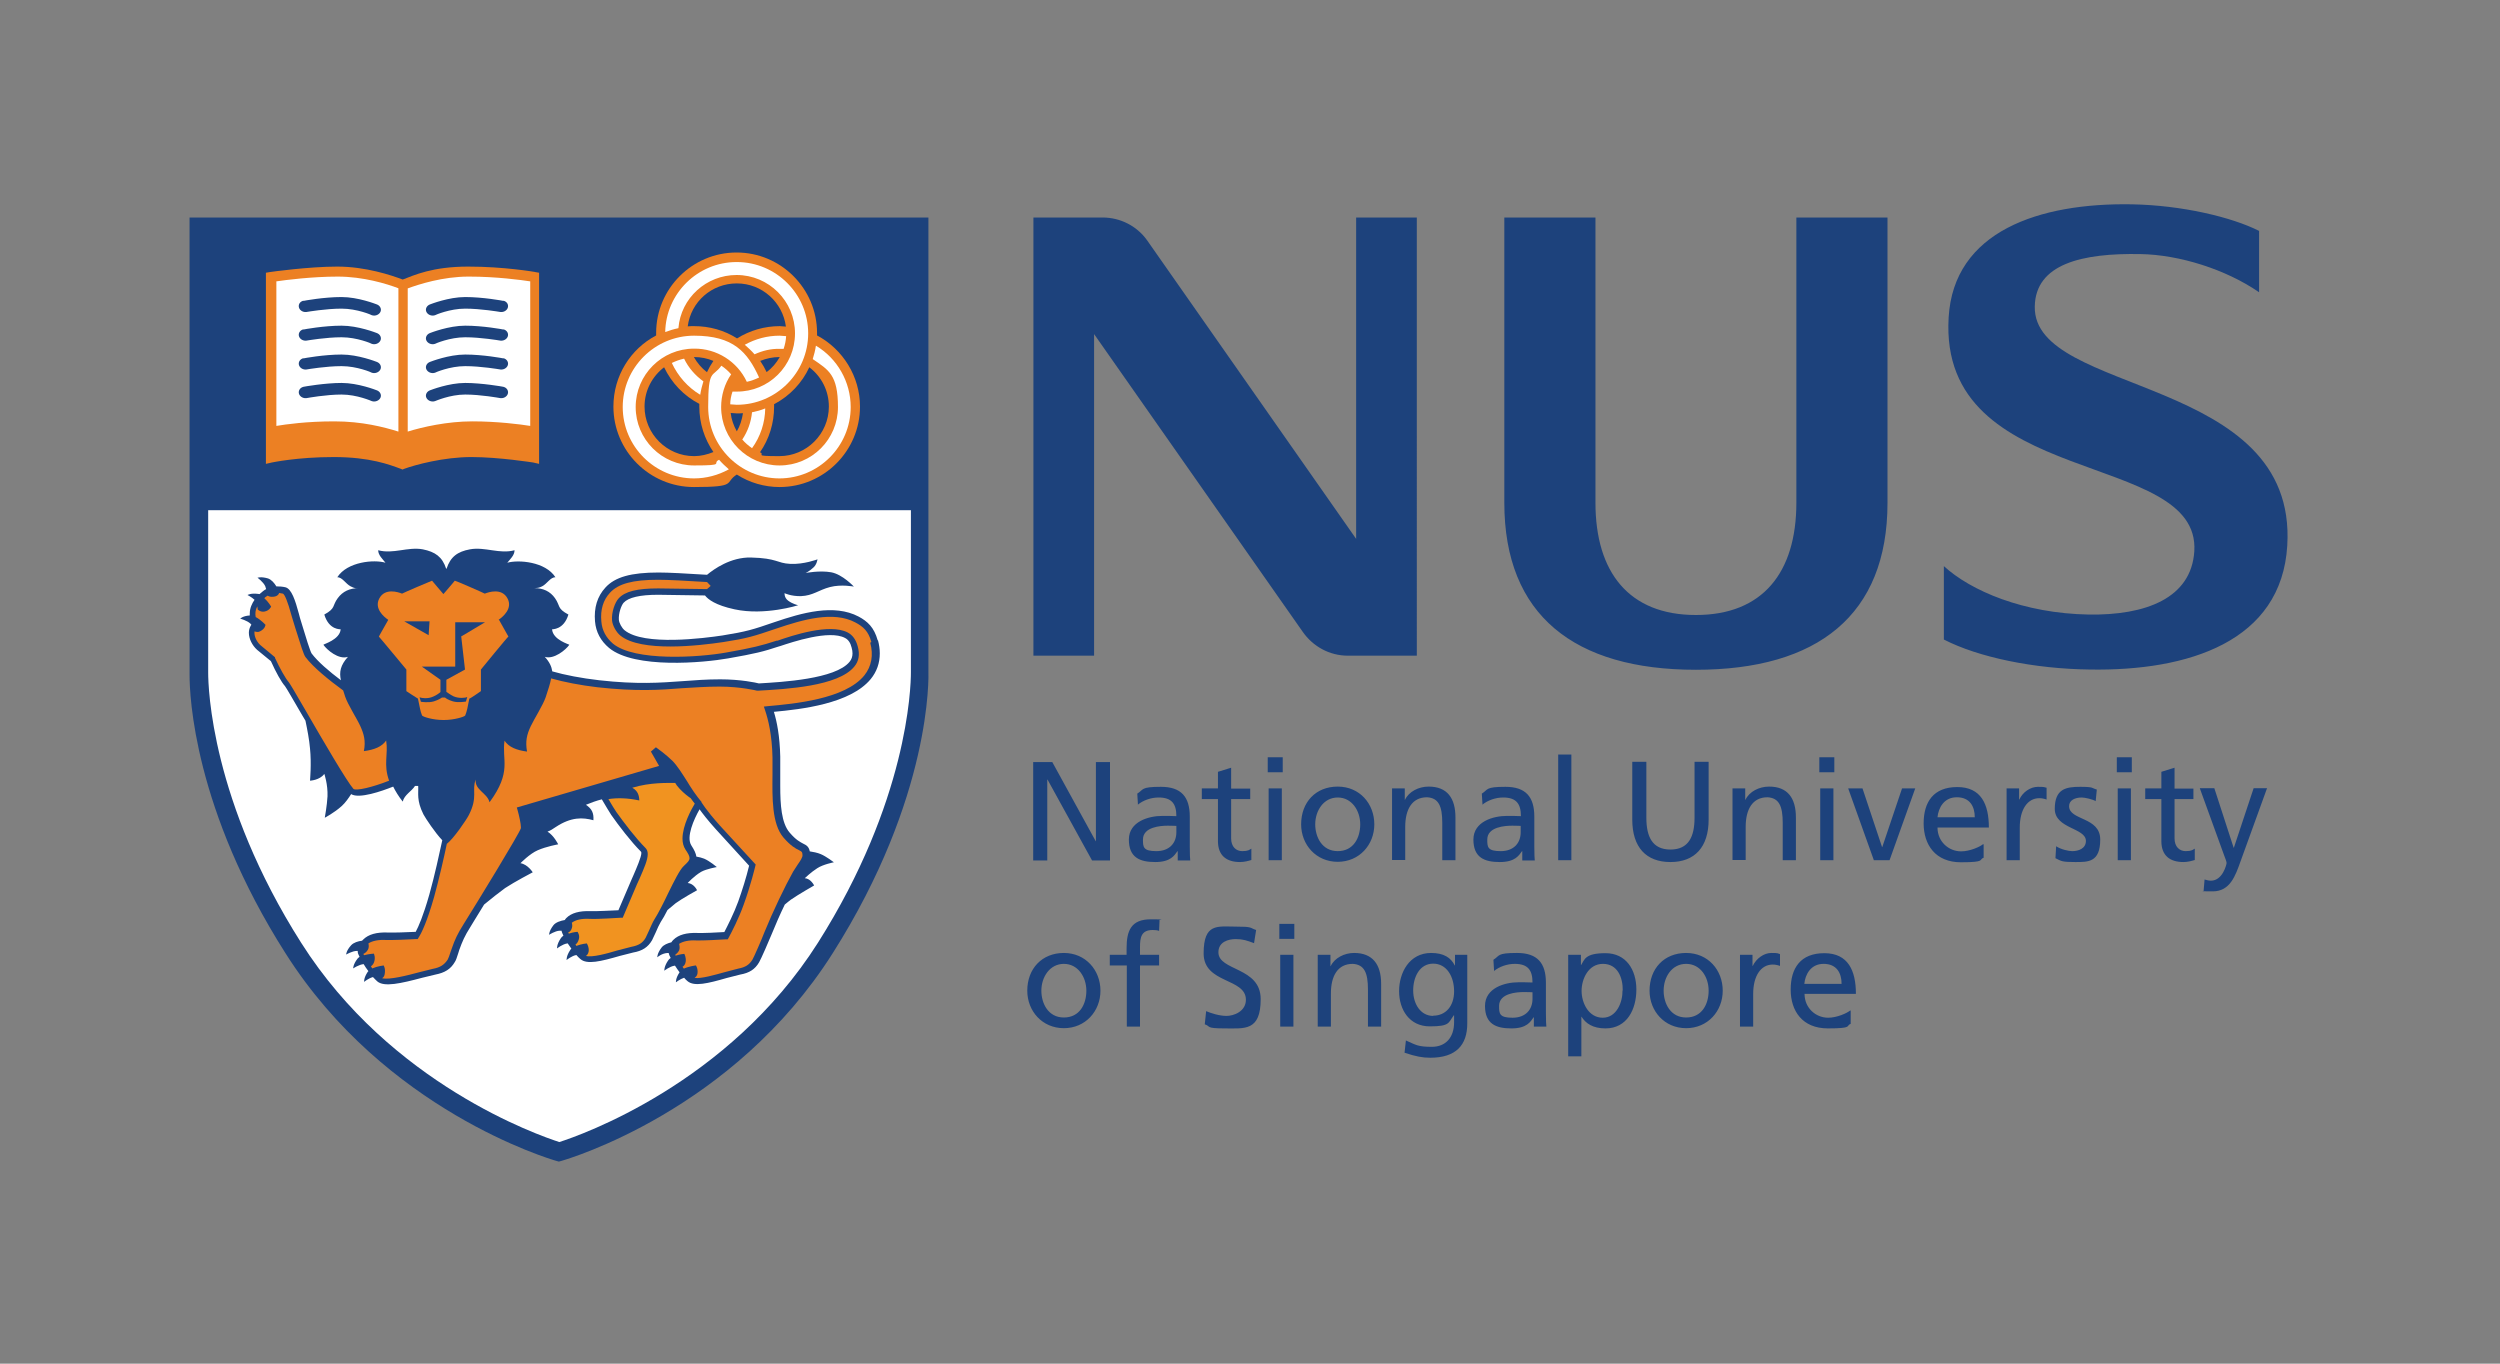 <?xml version="1.0" encoding="UTF-8"?>
<svg id="Layer_1" xmlns="http://www.w3.org/2000/svg" xmlns:xlink="http://www.w3.org/1999/xlink" version="1.1" viewBox="0 0 1100 600">
  <rect x="0" y="0" width="1100" height="600" fill="#808080" stroke="none"/>
  <!-- Generator: Adobe Illustrator 29.8.1, SVG Export Plug-In . SVG Version: 2.1.1 Build 2)  -->
  <defs>
    <style>
      .st0 {
        fill: none;
      }

      .st1 {
        clip-path: url(#clippath-11);
      }

      .st2 {
        clip-path: url(#clippath-10);
      }

      .st3 {
        clip-path: url(#clippath-13);
      }

      .st4 {
        clip-path: url(#clippath-14);
      }

      .st5 {
        clip-path: url(#clippath-12);
      }

      .st6 {
        clip-path: url(#clippath-1);
      }

      .st7 {
        clip-path: url(#clippath-3);
      }

      .st8 {
        clip-path: url(#clippath-4);
      }

      .st9 {
        clip-path: url(#clippath-2);
      }

      .st10 {
        clip-path: url(#clippath-7);
      }

      .st11 {
        clip-path: url(#clippath-6);
      }

      .st12 {
        clip-path: url(#clippath-9);
      }

      .st13 {
        clip-path: url(#clippath-8);
      }

      .st14 {
        clip-path: url(#clippath-5);
      }

      .st15 {
        fill: #fff;
      }

      .st16 {
        fill: #f19320;
      }

      .st17 {
        fill: #1d427c;
      }

      .st18 {
        fill: #ec8023;
      }

      .st19 {
        clip-path: url(#clippath);
      }
    </style>
    <clipPath id="clippath">
      <rect class="st0" x="83.4" y="88.2" width="924.6" height="423.7"/>
    </clipPath>
    <clipPath id="clippath-1">
      <rect class="st0" x="83.4" y="88.2" width="924.6" height="423.7"/>
    </clipPath>
    <clipPath id="clippath-2">
      <rect class="st0" x="83.4" y="88.2" width="924.6" height="423.7"/>
    </clipPath>
    <clipPath id="clippath-3">
      <rect class="st0" x="83.4" y="88.2" width="924.6" height="423.7"/>
    </clipPath>
    <clipPath id="clippath-4">
      <rect class="st0" x="83.4" y="88.2" width="924.6" height="423.7"/>
    </clipPath>
    <clipPath id="clippath-5">
      <rect class="st0" x="83.4" y="88.2" width="924.6" height="423.7"/>
    </clipPath>
    <clipPath id="clippath-6">
      <rect class="st0" x="83.4" y="88.2" width="924.6" height="423.7"/>
    </clipPath>
    <clipPath id="clippath-7">
      <rect class="st0" x="83.4" y="88.2" width="924.6" height="423.7"/>
    </clipPath>
    <clipPath id="clippath-8">
      <rect class="st0" x="83.4" y="88.2" width="924.6" height="423.7"/>
    </clipPath>
    <clipPath id="clippath-9">
      <rect class="st0" x="83.4" y="88.2" width="924.6" height="423.7"/>
    </clipPath>
    <clipPath id="clippath-10">
      <rect class="st0" x="83.4" y="88.2" width="924.6" height="423.7"/>
    </clipPath>
    <clipPath id="clippath-11">
      <rect class="st0" x="83.4" y="88.2" width="924.6" height="423.7"/>
    </clipPath>
    <clipPath id="clippath-12">
      <rect class="st0" x="83.4" y="88.2" width="924.6" height="423.7"/>
    </clipPath>
    <clipPath id="clippath-13">
      <rect class="st0" x="83.4" y="88.2" width="924.6" height="423.7"/>
    </clipPath>
    <clipPath id="clippath-14">
      <rect class="st0" x="83.4" y="88.2" width="924.6" height="423.7"/>
    </clipPath>
  </defs>
  <path class="st17" d="M482.1,370.1h.1v-34.8h6.2v43.3h-7.9l-19.6-35.6h-.1v35.6h-6.2v-43.3h8.4l19.1,34.8Z"/>
  <g>
    <g class="st19">
      <path class="st17" d="M500.6,354.1c2.4-2,5.9-3.2,9.2-3.2,5.8,0,7.8,2.8,7.8,8.2-2.3-.1-3.9-.1-6.2-.1-6,0-14.7,2.5-14.7,10.4s4.8,9.9,11.6,9.9,8.4-2.9,9.8-4.8h.1v4.1h5.5c-.1-.9-.2-2.6-.2-6.2v-13.1c0-8.6-3.7-13.1-12.7-13.1s-7.5,1.2-10.4,3l.3,4.9ZM517.6,366.2c0,4.7-3,8.3-8.8,8.3s-5.9-1.8-5.9-5.1c0-5.6,7.8-6.1,11-6.1s2.5.1,3.7.1v2.8ZM550.1,351.6h-8.4v17.3c0,3.7,2.2,5.6,4.9,5.6s3.1-.6,4-1.1v5c-1.3.4-3.1.9-5,.9-6,0-9.7-2.9-9.7-9.2v-18.5h-7.1v-4.7h7.1v-7.3l5.8-1.8v9.2h8.4v4.7h0ZM564.4,333.2h-6.6v6.6h6.6v-6.6ZM558.2,378.5h5.8v-31.6h-5.8v31.6ZM572.5,362.7c0,9,6.6,16.5,16.1,16.5s16.1-7.5,16.1-16.5-6.4-16.6-16.1-16.6-16.1,6.9-16.1,16.6M578.7,362.7c0-6,3.7-11.8,9.9-11.8s9.9,5.8,9.9,11.8-3,11.8-9.9,11.8-9.9-6.2-9.9-11.8M612.5,346.9h5.6v5h.1c1.7-3.6,6-5.8,10.4-5.8,8.2,0,11.8,5.1,11.8,13.6v18.8h-5.8v-16.4c0-7.4-1.6-11-6.7-11.3-6.6,0-9.6,5.3-9.6,13v14.6h-5.8v-31.6ZM652.2,354.1c2.4-2,5.9-3.2,9.2-3.2,5.8,0,7.8,2.8,7.8,8.2-2.3-.1-3.9-.1-6.2-.1-6,0-14.7,2.5-14.7,10.4s4.8,9.9,11.6,9.9,8.4-2.9,9.8-4.8h.1v4.1h5.5c-.1-.9-.2-2.6-.2-6.2v-13.1c0-8.6-3.7-13.1-12.7-13.1s-7.5,1.2-10.4,3l.3,4.9ZM669.1,366.2c0,4.7-3,8.3-8.8,8.3s-5.9-1.8-5.9-5.1c0-5.6,7.8-6.1,11-6.1s2.5.1,3.7.1v2.8ZM685.6,332h5.8v46.5h-5.8v-46.5ZM751.8,360.6c0,12.1-6.1,18.7-16.8,18.7s-16.8-6.5-16.8-18.7v-25.4h6.2v24.6c0,8.3,2.6,14,10.6,14s10.6-5.7,10.6-14v-24.6h6.2v25.4h0ZM762.3,346.9h5.6v5h.1c1.7-3.6,6-5.8,10.4-5.8,8.2,0,11.8,5.1,11.8,13.6v18.8h-5.8v-16.4c0-7.4-1.6-11-6.7-11.3-6.6,0-9.6,5.3-9.6,13v14.6h-5.8v-31.6ZM807.1,339.8h-6.6v-6.6h6.6v6.6ZM800.9,346.9h5.8v31.6h-5.8v-31.6ZM813.1,346.9h6.4l8.6,25.8h.1l8.7-25.8h5.8l-11.3,31.6h-6.9l-11.3-31.6ZM872.6,371.4c-1.4,1.2-5.9,3.2-9.7,3.2-5.5,0-10.4-4.3-10.4-10.5h22.6c0-10.2-3.4-17.8-13.9-17.8s-14.8,6.6-14.8,16,5.2,17.1,16.4,17.1,7.7-1.2,10-2v-5.8ZM852.5,359.6c.4-4.1,2.8-8.8,8.5-8.8s7.9,4,7.9,8.8h-16.3ZM882.9,346.9h5.5v4.9h.1c1.5-3.3,4.9-5.6,8.2-5.6s2.6.2,3.8.4v5.2c-1.1-.4-2.2-.6-3.2-.6-5.2,0-8.6,5-8.6,12.9v14.4h-5.8v-31.6h0ZM904.6,372.3c2.3,1.5,5.6,2.2,7.2,2.2,2.7,0,6-1.1,6-4.5,0-5.8-13.7-5.3-13.7-14.1s4.9-9.7,11.2-9.7,4.9.6,7.3,1.2l-.5,5.1c-1.3-.8-4.8-1.6-6.1-1.6-3,0-5.6,1.2-5.6,3.8,0,6.4,13.7,4.6,13.7,14.7s-5.4,9.9-11,9.9-6-.3-8.7-1.7l.3-5.2ZM938,339.8h-6.6v-6.6h6.6v6.6ZM931.8,346.9h5.8v31.6h-5.8v-31.6ZM965.1,351.6h-8.3v17.3c0,3.7,2.2,5.6,4.9,5.6s3.1-.6,4-1.1v5c-1.3.4-3.1.9-5,.9-6,0-9.7-2.9-9.7-9.2v-18.5h-7.1v-4.7h7.1v-7.3l5.8-1.8v9.2h8.3v4.7ZM970.1,387c.7.2,1.7.5,2.7.5,5.2,0,6.9-7.2,6.9-7.8s-.7-2.3-1.1-3.4l-10.7-29.5h6.4l8.5,26.2h.1l8.7-26.2h5.9l-11.7,32.3c-2.2,6.1-4.5,13.1-12.2,13.1s-2.9-.2-4-.4l.4-4.8ZM452,435.9c0,9,6.6,16.5,16.1,16.5s16.1-7.5,16.1-16.5-6.5-16.6-16.1-16.6-16.1,6.9-16.1,16.6M458.2,435.9c0-6,3.7-11.8,9.9-11.8s9.9,5.8,9.9,11.8-3,11.8-9.9,11.8-9.9-6.2-9.9-11.8M495.7,424.8h-7.4v-4.7h7.4v-2.9c0-7.7,2-12.7,10.6-12.7s2.7.2,3.9.4l-.2,4.7c-.7-.3-1.8-.4-2.8-.4-5,0-5.6,3.2-5.6,7.5v3.4h8.4v4.7h-8.4v26.9h-5.8v-26.9h0ZM551.8,415c-3.2-1.2-4.9-1.8-8.1-1.8s-7.6,1.2-7.6,5.8c0,8.3,18.6,6.4,18.6,20.6s-7.1,12.9-15.8,12.9-6-.9-8.8-1.8l.6-5.8c2.1.9,5.8,2.1,9,2.1s8.5-2,8.5-7.1c0-9.7-18.6-7-18.6-20.4s6.1-11.8,13.9-11.8,6.2.5,9.2,1.5l-.9,5.7ZM569.5,413.1h-6.6v-6.6h6.6v6.6ZM563.3,420.1h5.8v31.6h-5.8v-31.6ZM579.8,420.1h5.6v5h.1c1.7-3.6,6-5.8,10.3-5.8,8.2,0,11.9,5.1,11.9,13.6v18.8h-5.8v-16.3c0-7.4-1.6-11-6.7-11.3-6.6,0-9.6,5.3-9.6,13v14.6h-5.8v-31.6ZM645.6,420.1h-5.4v4.7h-.1c-1.7-3.4-4.8-5.5-10.4-5.5-9.6,0-14.1,8.7-14.1,16.8s4.5,15.5,13.5,15.5,8.1-1.6,10.6-4.9h.1v3.1c0,6.7-3.7,10.8-9.8,10.8s-6.9-.8-11.4-2.8l-.6,5.4c5.1,1.7,8,2.2,11.3,2.2,11.3,0,16.3-5.5,16.3-15.1v-30.2ZM630.6,447c-5.5,0-8.8-5.2-8.8-11.2s2.9-11.8,8.8-11.8,9.2,5.6,9.2,12.2-3.8,10.7-9.2,10.7M657.3,427.3c2.4-2,5.9-3.2,9.2-3.2,5.8,0,7.8,2.8,7.8,8.2-2.3-.1-3.9-.1-6.2-.1-6,0-14.7,2.5-14.7,10.4s4.8,9.9,11.6,9.9,8.4-2.9,9.8-4.9h.1v4.1h5.5c-.1-.9-.2-2.6-.2-6.2v-13.1c0-8.6-3.7-13.1-12.7-13.1s-7.5,1.2-10.4,3l.3,5ZM674.3,439.5c0,4.7-3,8.3-8.8,8.3s-5.9-1.8-5.9-5.2c0-5.6,7.8-6.1,11-6.1s2.5.1,3.7.1v2.8h0ZM690,464.8h5.8v-17.4h.1c1.8,2.9,5,5.1,10.5,5.1,9.5,0,13.6-8.4,13.6-17.1s-4.5-16-13.6-16-9.2,2.9-10.7,5.2h-.1v-4.5h-5.6v44.6ZM713.9,435.8c.1,5-2.5,12-8.7,12s-9.3-6.5-9.3-11.8,3-11.9,9.4-11.9,8.8,6,8.7,11.7M725.8,435.9c0,9,6.6,16.5,16.1,16.5s16.1-7.5,16.1-16.5-6.4-16.6-16.1-16.6-16.1,6.9-16.1,16.6M732,435.9c0-6,3.6-11.8,9.9-11.8s9.9,5.8,9.9,11.8-3,11.8-9.9,11.8-9.9-6.2-9.9-11.8M765.7,420.1h5.4v4.9h.1c1.6-3.3,4.9-5.7,8.2-5.7s2.6.2,3.8.5v5.2c-1.1-.4-2.2-.6-3.2-.6-5.2,0-8.6,5-8.6,12.9v14.4h-5.8v-31.6ZM814.1,444.6c-1.4,1.2-5.9,3.2-9.7,3.2-5.5,0-10.4-4.3-10.4-10.5h22.6c0-10.2-3.4-17.9-13.9-17.9s-14.8,6.6-14.8,16,5.1,17.1,16.4,17.1,7.7-1.2,10-2v-5.8ZM793.9,432.9c.4-4.1,2.8-8.8,8.5-8.8s7.9,4,7.9,8.8h-16.4ZM855.2,249c11.9,11,35.3,20.9,63.8,21.4,25,.4,45.2-7.1,46.5-27.9,2.7-44.9-112.6-27-108.1-102.8,2.2-38,39.9-50.5,80.6-49.8,22,.4,43.9,5.6,56,11.7v27c-14.6-10.1-35.1-16.5-52.1-16.8-25.8-.5-46.3,4.3-46.6,23.1-.7,39.3,115.6,29.9,111.1,105.1-2.5,42.4-43.7,55.3-86.8,54.6-24.8-.3-49.1-5.4-64.3-13.2v-32.3ZM746.2,294.7c-53.5,0-84.3-24-84.3-73.5v-125.5h40.1v125.5c0,30.7,14.8,49.4,44.2,49.4s44.2-18.7,44.2-49.4v-125.5h40.1v125.5c0,49.5-30.8,73.5-84.3,73.5M596.7,95.7v141.4l-92-131.4c-4.5-6.3-11.8-10-19.6-10h-30.4v192.8h26.7v-141.5l91.8,131c4.4,6.3,11.6,10.5,19.9,10.5h30.3V95.7h-26.7ZM408.5,295.2V95.7H83.4v199.7c0,.2,0,.7,0,1.5,0,9.4,2,59.3,42.2,122.5,43.8,69.1,116.1,90.5,119.2,91.4l1.1.3,1.1-.3c3.1-.9,75.6-22.2,119.4-91.4,43.7-68.9,42.2-122,42.1-124.2"/>
    </g>
    <g class="st6">
      <path class="st18" d="M235.6,119.7c-.6-.1-13.8-2.4-29.6-2.4s-23.8,3.8-28.8,5.7c-5-1.9-16.3-5.7-28.8-5.7s-29,2.3-29.6,2.4l-1.8.3v84.1l2.6-.6c.1,0,11.1-2.4,27.2-2.4s24.7,3.4,29.6,5.2l.7.3.7-.3c4.9-1.8,17.5-5.2,29.6-5.2s27.1,2.4,27.2,2.4l2.6.6v-84.1l-1.8-.3Z"/>
    </g>
    <g class="st9">
      <path class="st15" d="M175.2,126.8c-5-1.9-15.3-5.1-26.6-5.1s-23,1.5-27,2.1v63.6c4.2-.7,13.3-2,25.5-2s21.8,2.5,28.2,4.5v-63h0ZM206.2,121.7c-11.4,0-21.9,3.4-26.8,5.2v63c6.4-2,17.4-4.5,28.4-4.5s21.2,1.3,25.5,2v-63.6c-4-.6-14.8-2.1-27-2.1"/>
    </g>
    <g class="st7">
      <path class="st17" d="M133.5,132.3c-1.6.4-2.4,1.8-1.9,3.2.5,1.3,2.1,2.1,3.7,1.7,0,0,8.2-1.4,15-1.4s13.3,2.8,13.3,2.9c1.5.5,3.2-.2,3.8-1.5.6-1.3-.2-2.8-1.7-3.3-.3-.1-8.1-3.2-15.4-3.2-7.8,0-16.4,1.6-16.8,1.7M133.5,144.9c-1.6.4-2.4,1.9-1.9,3.2.5,1.3,2.1,2.1,3.7,1.7,0,0,8.2-1.4,15-1.4s13.3,2.8,13.3,2.9c1.5.5,3.2-.2,3.8-1.5.6-1.3-.2-2.8-1.7-3.3-.3-.1-8.1-3.2-15.4-3.2-7.8,0-16.4,1.6-16.8,1.7M133.5,157.6c-1.6.4-2.4,1.9-1.9,3.2.5,1.3,2.1,2.1,3.7,1.7,0,0,8.2-1.4,15-1.4s13.3,2.8,13.3,2.9c1.5.5,3.2-.2,3.8-1.5.6-1.3-.2-2.8-1.7-3.3-.3-.1-8.1-3.2-15.4-3.2-7.8,0-16.4,1.6-16.8,1.7M133.5,170.2c-1.6.4-2.4,1.9-1.9,3.2.5,1.3,2.1,2.1,3.7,1.7,0,0,8.2-1.5,15-1.5s13.3,2.9,13.3,2.9c1.5.5,3.2-.2,3.8-1.5.6-1.3-.2-2.8-1.7-3.3-.3-.1-8.1-3.2-15.4-3.2s-16.4,1.6-16.8,1.7M221.5,132.3c1.6.4,2.4,1.8,1.9,3.2-.5,1.3-2.1,2.1-3.7,1.7,0,0-8.2-1.4-15-1.4s-13.2,2.8-13.3,2.9c-1.5.5-3.2-.2-3.8-1.5-.6-1.3.2-2.8,1.7-3.3.3-.1,8.1-3.2,15.4-3.2,7.8,0,16.4,1.6,16.8,1.7M221.5,144.9c1.6.4,2.4,1.9,1.9,3.2-.5,1.3-2.1,2.1-3.7,1.7,0,0-8.2-1.4-15-1.4s-13.2,2.8-13.3,2.9c-1.5.5-3.2-.2-3.8-1.5-.6-1.3.2-2.8,1.7-3.3.3-.1,8.1-3.2,15.4-3.2,7.8,0,16.4,1.6,16.8,1.7M221.5,157.6c1.6.4,2.4,1.9,1.9,3.2-.5,1.3-2.1,2.1-3.7,1.7,0,0-8.2-1.4-15-1.4s-13.2,2.8-13.3,2.9c-1.5.5-3.2-.2-3.8-1.5-.6-1.3.2-2.8,1.7-3.3.3-.1,8.1-3.2,15.4-3.2,7.8,0,16.4,1.6,16.8,1.7M221.5,170.2c1.6.4,2.4,1.9,1.9,3.2-.5,1.3-2.1,2.1-3.7,1.7,0,0-8.2-1.5-15-1.5s-13.2,2.9-13.3,2.9c-1.5.5-3.2-.2-3.8-1.5-.6-1.3.2-2.8,1.7-3.3.3-.1,8.1-3.2,15.4-3.2s16.4,1.6,16.8,1.7"/>
    </g>
    <g class="st8">
      <path class="st15" d="M359.9,414.8c-39.4,62.1-104.7,84.8-113.8,87.7-9-2.9-74.2-25.5-113.6-87.7-39.5-62.2-40.9-112.1-40.9-118.9s0-.8,0-.8v-70.6h309.2v70.5s0,.3,0,.8c0,7-1.5,56.8-40.9,119"/>
    </g>
    <g class="st14">
      <path class="st17" d="M386.2,281.8c-1.6-5.8-4.5-8.4-8.4-10.5-10.8-5.7-24.9-1.7-37.2,2.5-9.3,3.2-12.1,4.1-22.7,5.8-8,1.2-34.6,4.7-43.1-2.3-1.2-1-2.4-3.2-2.5-4.6-.2-2.9,1.1-6.4,2.1-7.5,2.1-2.3,7.1-3.5,15.2-3.5l20.6.3c1.3,1.7,4.6,4.3,13,6.1,13.3,2.9,28-1.8,28-1.8,0,0-2.4-.5-4.4-2-1.8-1.3-1.6-3.3-1.6-3.3,0,0,2.9,1.4,7.2,1.3,5.3-.2,7.8-2.7,12.8-4,5-1.3,10.5-.2,10.5-.2,0,0-5-5.4-10-6.3-5-.9-11.2.3-11.2.3,0,0,1.6-.7,3.4-2.4,1.5-1.3,1.8-3.6,1.8-3.6,0,0-6,2.3-12,2-6-.3-5.6-2.5-17.3-2.8-8.9-.2-16.3,5.1-19.3,7.6-9.5-.6-17-1-21.4-1-12.1,0-19.1,2-23.3,6.6-3.6,3.9-5.1,8.9-4.6,14.9.4,4.7,2.5,8.6,6.2,11.7,11.3,9.3,41.6,6.5,52.3,4.6,12-2.1,15.6-3,22.5-5.3,0,0,.4-.1.4-.1,5.4-1.8,21.7-7.3,28.6-3.6,1.4.7,2.4,2.1,2.9,4.2.3,1,.4,1.8.4,2.6,0,1.4-.4,2.6-1.3,3.7-6.2,7.6-29.7,8.9-39.9,9.5-1.1-.3-7.9-1.8-17-1.8-6.1,0-11.1.4-16.5.8-9.8.7-19.9,1.5-36.8-.4-7.8-.9-15.1-2.3-20.6-3.9-.3-2.1-1.2-4.1-3.3-6.4,4,1.3,9.3-3.1,10.8-5.3,0-.2-7.2-2.1-7.6-6.8,0-.1,5.1.4,7.2-6.5-5.1-2.7-3.5-3.8-5.9-7.2-2.1-3-5.3-4.5-9.1-4.4,1.6-.2,1.7,0,3.4-.8,2.2-1.1,3.7-4.1,5.9-4-4.4-6.9-16.3-7.8-21.2-6.4,1.3-1.6,3.2-3.3,3.2-5.5-6.6,1.8-13-1.6-19.6-.4-5.5,1-8.6,3.3-10.3,8.5h-.2c-1.7-5.2-4.8-7.4-10.3-8.5-6.6-1.2-13,2.2-19.6.4,0,2.2,2,3.9,3.2,5.5-4.9-1.5-16.8-.5-21.2,6.4,2.2-.1,3.7,2.9,5.9,4,1.9,1,2.3.8,3.4.8-3.8,0-6.9,1.4-9.1,4.4-2.5,3.4-.8,4.4-5.9,7.2,2.1,7,7.2,6.4,7.2,6.5-.4,4.6-7.6,6.5-7.6,6.8,1.5,2.2,6.7,6.7,10.8,5.3-3.3,3.7-3.9,6.6-3.1,10.3-5.2-3.9-10.2-8.2-12.9-11.8-.6-.9-2.7-7.6-4-12l-1.1-3.6-.5-1.9c-1.6-5.9-3.2-10.9-5.9-11.6-1.3-.3-2.6-.4-4-.4-.9-1.5-2.2-3-3.7-3.5-3.1-.9-4.6-.3-4.6-.3,0,0,2.5,1.8,3.4,3.7.2.5.3.9.4,1.3-.5.3-1,.6-1.5,1l-.2.2c-.3.3-.8.6-1.2,1-.2,0-.4-.1-.7-.1-3.2-.4-4.6.5-4.6.5,0,0,1.8.9,3.1,2.1-1.1,1.6-2.1,3.6-2.1,6.1s0,.5,0,.8c-3.1.2-4.2,1.4-4.2,1.4,0,0,3,.8,4.5,2.2.2.2.3.3.4.5-.1.2-.2.3-.2.3-.6,1-.9,2.1-.9,3.2,0,2.7,1.5,5.6,3.6,7.5l6.1,5c2.2,4.9,4.6,9.2,6.2,11,.5.6,3.9,6.5,7.5,12.7.5.8,1,1.7,1.5,2.5.8,3.8,1.7,8.5,2,12.2.7,6.7,0,14.2,0,14.2,0,0,4.3-.2,6.3-3,0,0,1.6,4.6,1.4,9.9-.2,3.9-1.2,9.4-1.2,9.4,0,0,4.2-2.2,7.4-5.1,1.6-1.4,3.2-3.7,4.2-5.3,3.5,2.2,13.5-1.3,18.5-3.3,1,2,2.3,4.2,4.2,6.6.7-3,3.9-4.5,5.4-6.9.4,0,.9,0,1.4,0,.2,3.3-.8,6.3,2.3,12.5.9,1.7,5.2,8.2,8.3,11.4-1.2,5.6-3.4,15.7-5.7,23.9-2.7,9.5-4.8,14.2-6,16.4-3.6.2-10.1.4-12.2.3-5-.2-8.6.8-10.9,3.1-.2.2-.3.3-.5.5-1.7.2-3.7.8-4.8,2-2.2,2.4-2.2,4.1-2.2,4.1,0,0,2.7-1.6,4.7-1.6s.3,0,.4,0v.4c0,.5.3,1.3.8,2.2-.3.2-.6.5-.9.8-2,2.6-1.9,4.3-1.9,4.3,0,0,2.5-1.7,4.6-1.9.6,1,1.3,2.1,2.1,3.1,0,0-.2.2-.3.3-1.8,2.7-1.6,4.4-1.6,4.4,0,0,2-1.6,3.9-2.1.7.7,1.3,1.4,1.9,1.9,3,2.6,10.4.9,19.8-1.6l5.8-1.4c4.1-.8,6.7-2.4,8.5-5.5.5-.7.9-1.9,1.5-3.8l.5-1.6c1.3-3.6,2.3-6,4.9-10.1,0-.1,2.6-4.2,6-9.8,3-2.5,6.7-5.4,9.3-7.3,4.1-2.7,12.1-6.9,12.1-6.9,0,0-2.2-3.5-5.4-4,0,0,4.1-4.2,7.6-5.7,3.9-1.7,9-2.6,9-2.6,0,0-1.8-3.8-4.7-5.6,1.2-.4,2.3-1.1,3.6-2,6.8-4.5,11.9-4.3,16.6-3,.2-3.1-.6-5-3.3-6.8,2.2-.9,4.6-1.8,7-2.4,1.6,2.7,3.3,5.6,4.1,6.8,3.5,5,8.8,11.9,13.1,16.2.1.1.2.3.2.6,0,1.8-2.2,6.8-3.4,9.6l-1.1,2.5s-4.3,10.1-5.6,13.1c-2.5.1-9.8.5-12.3.4-4.8-.2-8.4.8-10.6,3-.3.3-.5.6-.7.9-1.8.3-4,1-5,2.3-2,2.6-1.9,4.2-1.9,4.2,0,0,2.6-1.7,4.6-1.8.3,0,.6,0,.9,0,0,.5.4,1.3.8,2.2-.5.3-.9.7-1.2,1.2-1.8,2.7-1.6,4.4-1.6,4.4,0,0,2.4-1.9,4.5-2.2,0,0,.1,0,.2,0,.5.7,1,1.5,1.6,2.3-.2.2-.4.4-.5.6-1.8,2.7-1.6,4.4-1.6,4.4,0,0,2.3-1.9,4.3-2.2.6.7,1.2,1.3,1.8,1.8,2.9,2.5,9,1,17.3-1.4l5.9-1.5c4-.7,6.5-2.3,8.3-5.4l1.6-3.4c.7-1.7,1.6-3.6,2.2-4.6,1-1.5,2-3.3,3-5.3,1.2-1,2.4-2,3.6-3,2.7-2,9.4-5.7,9.4-5.7,0,0-1.3-2.9-4.1-3.2,0,0,2.7-3,5.9-4.9,2.3-1.3,6.9-2.1,6.9-2.1,0,0-3.2-2.7-5.6-3.7-1-.4-2.2-.7-3.4-.9-.2-1.4-.9-2.9-2.2-4.9-2.4-3.7,1.1-11.5,3.6-15.9,1.3,1.8,3.5,4.7,7.2,8.8,0,0,12,13.1,14.6,16-1.3,5.4-3,10.7-4.8,15.8-1.9,5.2-4.7,10.7-6.1,13.4-2.9.2-9.4.5-11.8.4-4.8-.2-8.4.8-10.6,3-.3.3-.7.7-.9,1.1-1.6.4-3.4,1.1-4.3,2.3-2,2.6-1.9,4.3-1.9,4.3,0,0,2-1.8,4.6-1.9.1,0,.2,0,.4,0,.1.6.4,1.3.9,2.2-.5.3-.9.7-1.2,1.2-1.8,2.7-1.6,4.4-1.6,4.4,0,0,2.4-1.9,4.5-2.2,0,0,.1,0,.2,0,.6,1,1.3,1.9,2,2.9,0,0,0,0,0,0-1.8,2.7-1.6,4.4-1.6,4.4,0,0,1.8-1.4,3.6-2,.5.6,1,1.1,1.5,1.5,2.9,2.5,9,1,17.3-1.4l5.9-1.5c4-.7,6.5-2.3,8.3-5.4.8-1.3,4.5-9.8,5.5-12.3,1.8-4.4,3.7-8.8,5.8-13.1,1-.8,1.9-1.6,2.6-2.1,3.3-2.3,10.3-6.3,10.3-6.3,0,0-1.4-3-4.1-3.2,0,0,2.8-2.7,5.5-4.4,2.6-1.7,7.3-2.6,7.3-2.6,0,0-3.4-2.6-5.8-3.6-1.4-.6-3.4-1-4.8-1.2-.4-2-1.4-2.7-2.9-3.4-1.3-.7-3.2-1.6-6-4.9-3.6-4.2-4.1-12.3-4.1-20.4s0-3.6,0-5.3v-7.7c-.2-9.1-1.5-15.5-2.8-19.7,11.9-1.1,33.6-3.5,42.6-14.4,2.7-3.3,4-7.1,4-11.3,0-2-.3-3.9-.8-5.8"/>
    </g>
    <g class="st11">
      <path class="st16" d="M301,380.9c1.6-1.5,2.4-2.3,2.4-3.3s-.6-2-1.8-3.8c-.9-1.4-1.3-3-1.3-4.8,0-5.8,3.9-12.9,5.4-15.4-.4-.6-1.1-1.3-1.8-2.4-.4-.3-.8-.5-1-.7-1-.7-3.6-2.9-5.1-4.9-.2-.3-.4-.7-.7-1.1-3.3,0-11-.3-18.9,2.1,2.4,1.4,3,3.2,3.1,5.6-5.2-1.1-9.6-1.2-13.6-.6,1.4,2.4,2.8,4.7,3.5,5.7,3.5,4.9,8.6,11.6,12.8,15.8.7.7,1,1.6,1,2.7,0,2.6-1.6,6.2-3.6,10.8l-1.1,2.4-6.3,14.8h-.9c-.4,0-10.3.7-13.6.5-3.5-.2-6.2.4-7.9,1.7.2.7.3,1.6,0,2.4-.3,1.1-1,1.7-1.6,1.9,0,.2.2.3.3.5,1.9-.7,3.8-.8,3.8-.8,0,0,1.1,1.4.6,3.2-.3,1.3-1,2.1-1.5,2.4.1.2.3.4.4.6,2.2-.9,4.6-1.1,4.6-1.1,0,0,1.1,1.7.8,3.6-.2,1-.7,1.6-1.2,1.9,2.7.8,9.5-1.1,13.8-2.4l6.2-1.6c3.2-.6,5-1.7,6.3-4l1.4-3c.8-1.8,1.7-3.9,2.4-5,1.9-3,4.1-7.4,6.1-11.6,2.7-5.5,5.1-10.3,6.8-11.9M182.8,342.7c0,0,0,.1,0,.2h0c0,0,0-.1,0-.2"/>
    </g>
    <g class="st10">
      <path class="st18" d="M170,325.7c-1.9,2.9-5.4,4.2-9.9,4.8.9-4.5,0-7.6-1.6-11.1-1.4-3.1-5.4-9.3-6.6-12.8-.3-1-.6-1.9-.9-2.8-6.3-4.6-13.1-10.1-16.6-14.7-.8-1.1-2-4.9-4.5-12.9l-1.1-3.6-.6-2c-1.6-5.9-2.9-9-3.7-9.4-.6-.1-1.1-.2-1.7-.3h0s-.3,1.8-3.3,1.7c-.6,0-1.2-.2-1.8-.5-.2.2-.5.3-.7.5l-.3.2-.4.4c1.8,1.6,3,3.7,3,3.7,0,0-.7,1.8-3,2.2-1.7.3-2.9-.9-2.9-.9,0,0,0-.6-.2-1.4-.8,1.5-1,3.1-.7,4.7,2.3,1.2,4.3,3.4,4.3,3.4,0,0,0,1.7-2.4,2.9-.9.5-1.8.2-2.4,0-.3,1.8.7,4.3,2.5,6l6.5,5.4v.3c2.2,4.7,4.6,9,6,10.6.5.6,2.5,3.9,7.8,13.1,7.1,12.3,17.9,30.8,20.7,33.9,1.1,1,8.4-.7,15.7-3.6-2.6-7.2-.3-11.5-1.3-17.7M383.4,282.5c-1.3-4.8-3.6-6.8-7-8.6-9.7-5.2-23.1-1.3-34.9,2.7-10,3.4-12.8,4.3-23.2,5.9-10.6,1.6-36.3,4.6-45.4-2.9-1.8-1.5-3.4-4.4-3.6-6.6-.3-3.6,1.3-8,2.9-9.7,2.8-3.1,8.2-4.4,17.4-4.4,0,0,13.8.2,21.5.3l1.6-1.4-1.6-1.7c-9.6-.6-17.1-1-21.5-1-11.2,0-17.5,1.7-21.2,5.7-3,3.2-4.3,7.5-3.8,12.7.3,3.9,2.1,7.1,5.1,9.7,9.6,7.9,37.7,6.1,49.9,3.9,11.8-2.1,15.3-3,22.1-5.2h.4c6.3-2.2,22.9-7.8,30.9-3.6,2.1,1.1,3.6,3.1,4.4,6.1,1,3.6.5,6.5-1.5,8.9-7.1,8.7-30,9.9-42.3,10.6h-.3s-.2,0-.2,0c0,0-7.2-1.8-16.5-1.8-5.9,0-11,.4-16.3.7-9.9.8-20.2,1.5-37.4-.4-7.6-.9-14.8-2.3-20.4-3.9-.4,2.3-1.3,4.9-2.4,8.3-1.2,3.5-5.1,9.6-6.6,12.8-1.7,3.6-2.4,6.6-1.6,11.1-4.5-.6-8-1.9-9.9-4.8-1.3,8.5,3.4,13.5-6.6,27.1-1-4.1-6.6-5.4-6.1-10-1.8,4.8,1.1,7.6-3,15.6-1,2-6.6,10.3-9.7,12.7-1.2,5.8-3.4,15.4-5.6,23.4-3.1,10.9-5.5,15.8-6.8,17.8l-.4.7h-.8c-3.2.2-10.8.5-13.2.4-3.3-.2-6,.4-7.7,1.5.2.8.3,2-.3,2.9-.6,1-1.4,1.5-1.9,1.7,0,.2.2.4.3.6,2.2-.6,4.3-.7,4.3-.7,0,0,.9,1.8,0,4-.4.9-.9,1.3-1.3,1.6.2.3.4.6.6.9,2.3-1,5-1.3,5-1.3,0,0,1,1.4.4,4.1-.2.9-.7,1.3-1.1,1.5,3,.9,11.5-1.3,16.3-2.6l6-1.5c3.3-.6,5.1-1.8,6.6-4.1.3-.5.8-1.9,1.2-3.2,0,0,.6-1.7.6-1.7,1.3-3.8,2.5-6.4,5.2-10.7,6.2-9.9,24.5-39.8,25.2-42.2,0-.1,0-.3,0-.4,0-1.6-.8-5.1-1.4-7.3l-.4-1.4,62.6-18.3-3.6-6.3,2.2-1.9c.2.1,4.7,3.4,7.2,5.9,2.2,2.2,4.3,5.6,6.6,9.2l1.1,1.8c2.5,4,5,7,5.1,7h0c0,.1,0,.2,0,.2,0,0,2,3.5,8.2,10.4l15.7,17.1-.2.8c0,0-1.9,8.1-5.1,16.9-2.1,5.9-5.3,12.1-6.6,14.5l-.4.7h-.8c-3,.2-10.3.6-13,.5-3.3-.2-5.9.4-7.6,1.5.2.8.4,2,0,2.9-.5,1-1.3,1.6-1.7,1.9,0,.1.1.3.2.4,2-.7,3.8-.8,3.8-.8,0,0,.9,1.6.6,3.5-.2,1.3-.9,1.9-1.4,2.2.2.3.4.5.6.8,2.4-1.1,5.3-1.4,5.3-1.4,0,0,1,1.4.7,3.5-.1,1-.8,1.6-1.3,2,3,.4,9.1-1.4,13.1-2.5l6.1-1.6c3.2-.6,4.9-1.7,6.3-4,.6-1,4-8.7,5.2-11.9,3.7-9.1,9.2-20.6,12.7-26.8l2-3.1c1.2-1.7,2.2-3.2,2.1-4.2-.1-1.4-.2-1.4-1.5-2.1-1.5-.7-3.7-1.9-6.9-5.6-5.1-6-4.9-17.5-4.8-27.6v-7.6c-.2-10-1.9-16.7-3.2-20.6l-.6-1.8,1.9-.2c11-1,33.8-3,42.3-13.5,3.2-4,4.1-9,2.6-14.4"/>
    </g>
    <g class="st13">
      <path class="st15" d="M324.2,164.5c1.3,1.7,2.4,3.5,3.2,5.5-1,.1-2.1.2-3.2.2s-2.1,0-3.2-.2c.8-2,1.9-3.8,3.2-5.5"/>
    </g>
    <g class="st12">
      <path class="st18" d="M311.1,163.8c-2.4-1.8-4.3-4.1-5.8-6.7,0,0,0,0,.1,0,3,0,5.9.6,8.5,1.7-1.1,1.6-2,3.2-2.8,4.9M292.2,161.6c3.3,6.9,8.7,12.6,15.5,16.1,0,.4,0,.8,0,1.2,0,7.4,2.3,14.3,6.2,20-2.7,1.1-5.6,1.8-8.5,1.8-12,0-21.8-9.8-21.8-21.8,0-7.1,3.4-13.3,8.6-17.3M343,157.1h.1c-1.5,2.6-3.4,4.9-5.8,6.6-.8-1.7-1.7-3.3-2.8-4.9,2.7-1.1,5.6-1.7,8.5-1.7M305.4,143.5c-.9,0-1.8,0-2.8.1,1.4-10.8,10.5-18.9,21.6-18.9s20.2,8.3,21.6,19l-2.7-.2c-6.7,0-13.2,1.9-18.8,5.4-5.6-3.6-12.2-5.4-18.9-5.4M340.7,177.8c6.8-3.6,12.2-9.3,15.4-16.2,5.4,4.1,8.6,10.4,8.6,17.3,0,12-9.8,21.8-21.8,21.8s-5.9-.6-8.5-1.7c4.1-5.9,6.2-12.9,6.2-20v-1.2ZM321.5,181.7l2.7.2c.9,0,1.8,0,2.7-.1-.4,2.8-1.3,5.6-2.7,8-1.4-2.5-2.4-5.3-2.7-8.1M359.5,147.6c0-.4,0-.8,0-1.1,0-19.5-15.9-35.4-35.4-35.4s-35.4,15.9-35.4,35.4v1.1c-11.2,5.9-18.8,17.7-18.8,31.3,0,19.5,15.9,35.4,35.4,35.4s13.2-1.9,18.9-5.5c5.6,3.6,12.2,5.5,18.8,5.5,19.5,0,35.4-15.9,35.4-35.4,0-13.1-7.4-25.2-18.9-31.3"/>
    </g>
    <g class="st2">
      <path class="st15" d="M330.9,181.4c2-.4,3.9-.9,5.8-1.7-.1,6.3-2.1,12.4-5.8,17.5-1.6-1.1-3-2.3-4.3-3.8,2.4-3.6,3.9-7.7,4.3-12.1M324.2,115.3c17.3,0,31.4,14.1,31.4,31.4s-14.1,31.4-31.4,31.4l-2.9-.2c0-1.9.4-3.8,1-5.6h1.8c14.2.1,25.7-11.4,25.7-25.6s-11.5-25.7-25.7-25.7c-13.3,0-24.5,10.1-25.6,23.4-2,.4-3.9,1-5.8,1.7.3-17,14.3-30.8,31.4-30.8"/>
    </g>
    <g class="st1">
      <path class="st15" d="M343,147.7l2.9.2c-.1,1.9-.5,3.8-1.1,5.6h-1.8c-3.8-.1-7.5.8-11,2.4-1.3-1.5-2.8-2.9-4.3-4.2,4.7-2.6,9.9-4,15.3-4M305.4,210.5c-17.3,0-31.4-14.1-31.4-31.4s14.1-31.4,31.4-31.4,23.5,7.2,28.6,18.4c-1.7.8-3.5,1.5-5.4,1.9-4.2-9-13.3-14.7-23.2-14.6-14.2,0-25.7,11.5-25.7,25.7s11.5,25.7,25.7,25.7,7.6-.9,11-2.5c1.3,1.5,2.8,2.9,4.3,4.2-4.7,2.6-10,4-15.3,4"/>
    </g>
    <g class="st5">
      <path class="st15" d="M301,157.8c1.9,4,4.9,7.4,8.5,10-.6,1.9-1.1,3.9-1.4,5.9-5.5-3.3-9.8-8.2-12.5-14,1.7-.8,3.5-1.5,5.4-1.9M343,210.5c-17.3,0-31.4-14.1-31.4-31.4s2-12.8,5.8-18.2c1.6,1.1,3,2.3,4.3,3.8-2.9,4.2-4.4,9.3-4.4,14.4,0,14.2,11.5,25.7,25.7,25.7s25.7-11.5,25.7-25.7-4.1-16.3-11.1-21.1c.6-1.9,1.1-3.9,1.4-5.9,9.4,5.6,15.3,15.9,15.3,27,0,17.3-14.1,31.4-31.4,31.4"/>
    </g>
    <g class="st3">
      <path class="st18" d="M219.4,272.7c1.9-1.3,6.3-5,3.9-9.4-2.5-4.7-8.3-2.8-10-2.1-.2-.2-13-5.8-13.2-5.7.1,0-5,5.9-5,5.9,0,0-5.1-6-5-5.9-.2,0-13,5.5-13.2,5.7-1.7-.7-7.5-2.6-10,2.1-2.4,4.5,2.1,8.2,3.9,9.4,0,0,0,.1,0,.1,0,0-4.2,7.4-4.1,7.3,0-.1,12.1,14.5,12.1,14.5,0,0,0,9.4,0,9.5,0,0,4.8,3.2,5.1,3.3.8,3.6,1,5.5,1.8,7.4.3.6,4.8,2,9.3,2h.4c4.4,0,9-1.4,9.3-2,.8-2,1.1-3.8,1.8-7.4.4,0,5.1-3.3,5.1-3.3,0,0,0-9.5,0-9.5,0,0,12-14.7,12.1-14.5,0,0-4.1-7.3-4.1-7.3h0"/>
    </g>
    <g class="st4">
      <path class="st17" d="M177.9,273.4h11.1c0-.1-.4,6.1-.4,6.1l-10.7-6.1ZM202.9,279.7l1.7,14.9s-7.8,4.3-8.2,4.5c0,.4,0,5,0,5.3.4.3,1.8,1.3,3.2,2,2.6,1.1,5.3.5,5.3.5l.7-.2-.6,2h-.2c-.1,0-3.1.6-5.5-.1-2.1-.6-3.2-1.4-3.5-1.7h-1.3c-.3.2-1.4,1-3.6,1.7-2.4.7-5.4.2-5.5.2h-.2s-.6-2-.6-2l.7.2s2.7.7,5.3-.5c1.5-.6,2.9-1.7,3.2-2v-5.4c-.3-.2-8.2-5.8-8.2-5.8,0,0,13.9,0,14.7,0v-19.5h11.6c0,0,1.5,0,1.5,0,0,0-9.9,5.9-10.4,6.2"/>
    </g>
  </g>
</svg>